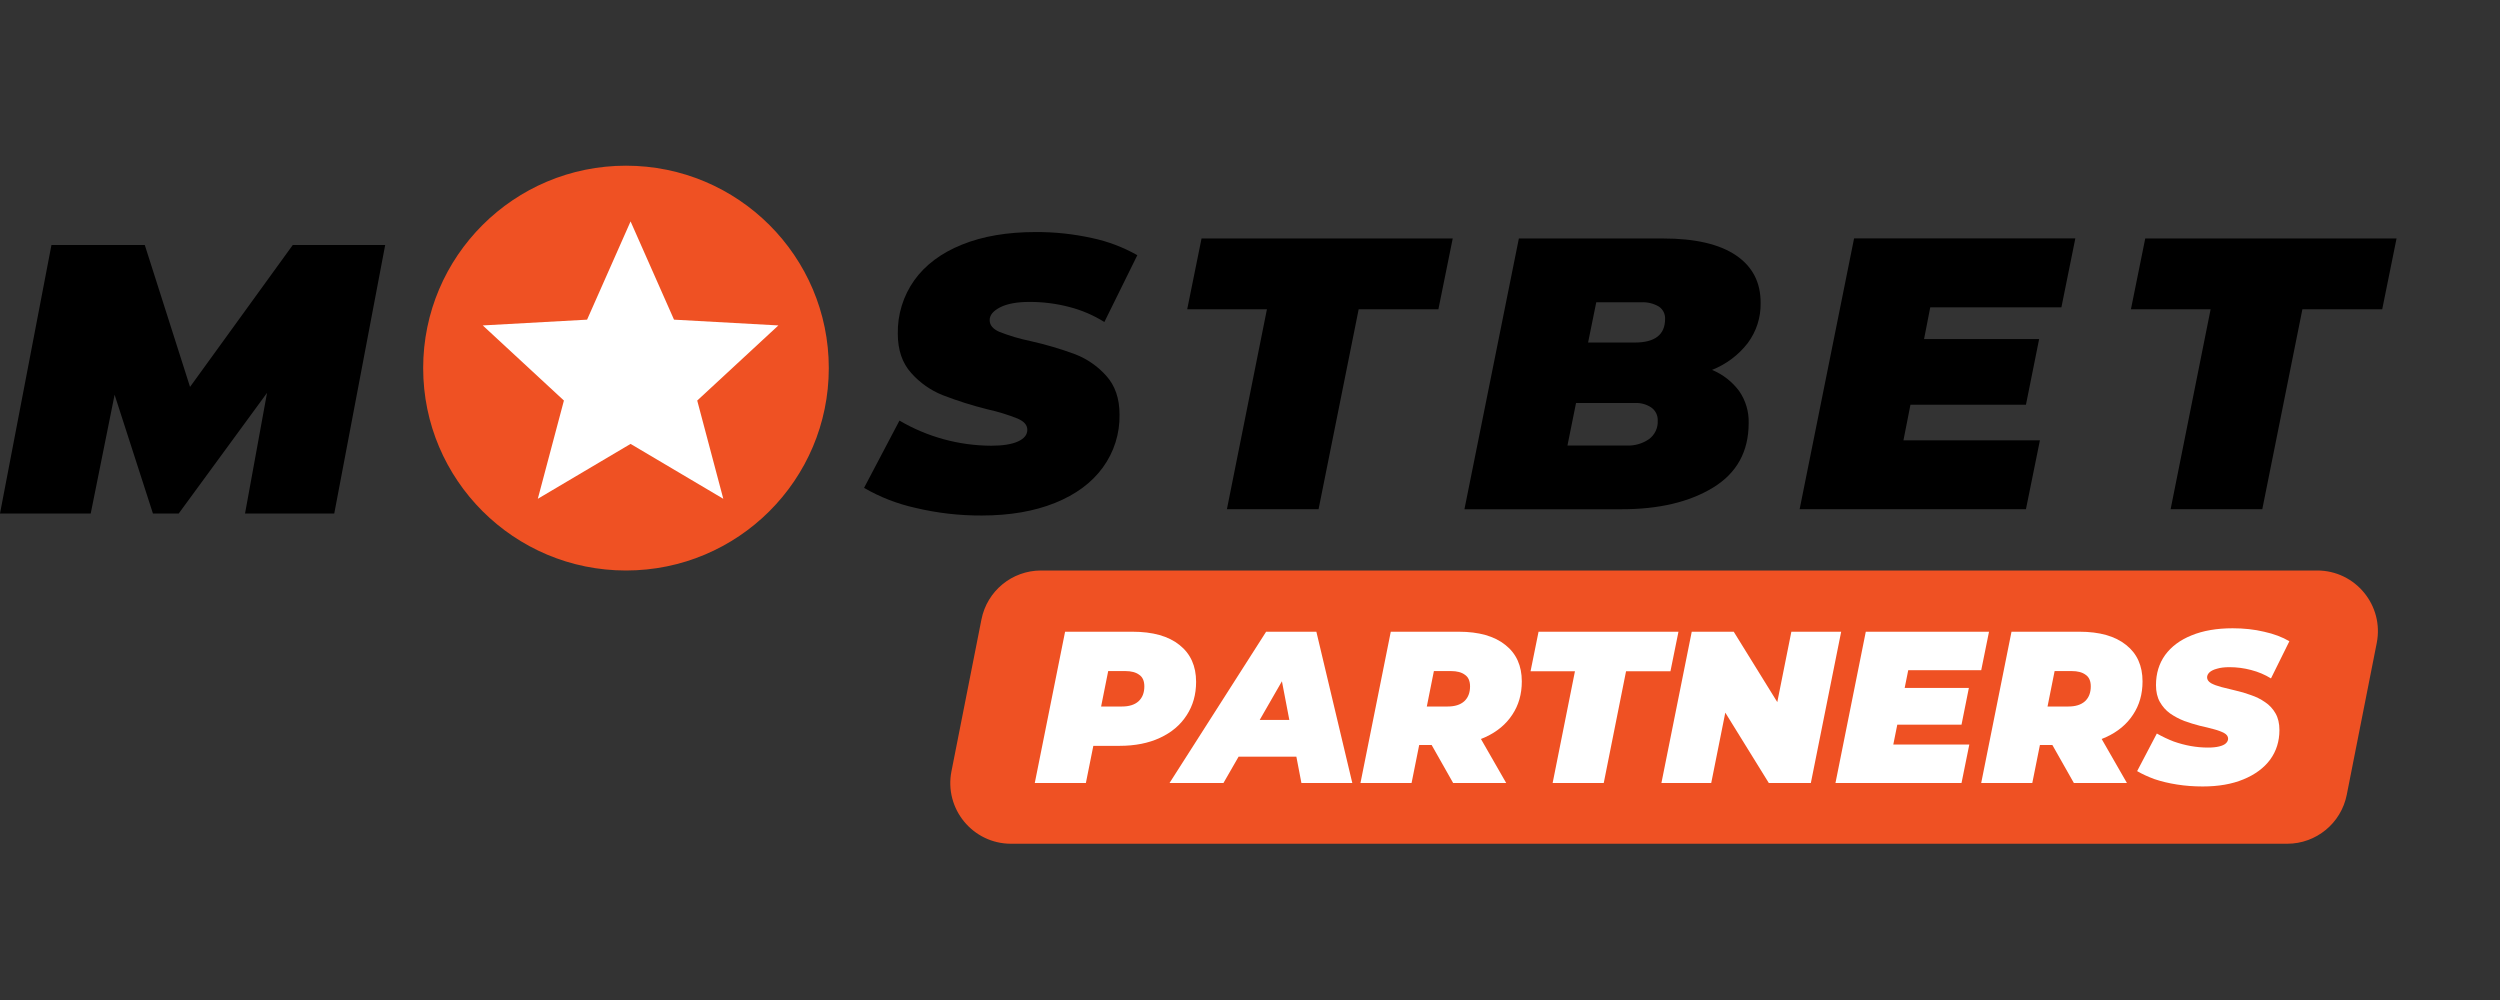 <?xml version="1.0" encoding="UTF-8"?>
<svg xmlns="http://www.w3.org/2000/svg" width="145" height="58" viewBox="0 0 145 58" fill="none">
  <rect x="0" y="0" width="145" height="58" fill="#333333" stroke="none"/>
  <g clip-path="url(#clip0_106_4247)">
    <path d="M36.307 33.089C42.804 33.089 48.07 27.833 48.07 21.35C48.07 14.866 42.804 9.61 36.307 9.61C29.811 9.61 24.544 14.866 24.544 21.35C24.544 27.833 29.811 33.089 36.307 33.089Z" fill="#EF5123"></path>
    <path d="M36.573 12.842L34.051 18.54L28 18.875L32.707 23.232L31.193 28.93L36.573 25.746L41.951 28.93L40.439 23.232L45.146 18.875L39.093 18.54L36.573 12.842Z" fill="white"></path>
    <path d="M53.093 29.456C52.046 29.225 51.042 28.834 50.115 28.297L52.169 24.394C53.78 25.341 55.615 25.844 57.485 25.852C58.161 25.852 58.681 25.769 59.042 25.605C59.403 25.441 59.584 25.216 59.584 24.932C59.584 24.649 59.399 24.445 59.031 24.281C58.464 24.054 57.879 23.874 57.283 23.743C56.394 23.523 55.52 23.246 54.666 22.915C53.97 22.635 53.349 22.197 52.852 21.636C52.333 21.062 52.074 20.303 52.072 19.36C52.051 18.248 52.387 17.16 53.031 16.252C53.671 15.362 54.592 14.674 55.794 14.188C56.996 13.702 58.417 13.459 60.057 13.459C61.161 13.452 62.261 13.569 63.339 13.807C64.26 14.002 65.146 14.337 65.965 14.801L64.053 18.677C63.422 18.282 62.734 17.987 62.013 17.803C61.265 17.608 60.496 17.51 59.723 17.511C58.988 17.511 58.416 17.616 58.009 17.824C57.601 18.033 57.398 18.282 57.401 18.57C57.401 18.855 57.585 19.078 57.954 19.244C58.542 19.475 59.149 19.655 59.768 19.782C60.645 19.978 61.509 20.233 62.352 20.544C63.048 20.812 63.67 21.243 64.166 21.8C64.678 22.37 64.933 23.118 64.933 24.044C64.954 25.147 64.613 26.226 63.963 27.117C63.318 28.001 62.393 28.685 61.189 29.17C59.985 29.655 58.571 29.898 56.949 29.9C55.65 29.907 54.355 29.758 53.093 29.456Z" fill="black"></path>
    <path d="M73.482 17.937H68.858L69.689 13.832H84.258L83.427 17.937H78.803L76.477 29.533H71.161L73.482 17.937Z" fill="black"></path>
    <path d="M100.872 22.682C101.248 23.225 101.441 23.874 101.423 24.534C101.423 26.19 100.736 27.439 99.36 28.279C97.984 29.119 96.212 29.539 94.043 29.536H84.937L88.094 13.832H96.467C98.316 13.832 99.722 14.158 100.684 14.808C101.647 15.459 102.124 16.381 102.116 17.576C102.132 18.41 101.87 19.225 101.372 19.895C100.835 20.593 100.117 21.131 99.297 21.454C99.924 21.713 100.468 22.137 100.872 22.682ZM95.65 25.465C95.814 25.341 95.945 25.18 96.032 24.994C96.119 24.808 96.159 24.604 96.148 24.399C96.155 24.251 96.125 24.104 96.06 23.971C95.995 23.837 95.897 23.722 95.776 23.636C95.499 23.451 95.171 23.359 94.838 23.374H91.41L90.912 25.842H94.341C94.807 25.863 95.267 25.73 95.65 25.465ZM92.583 17.533L92.109 19.867H94.816C95.989 19.867 96.575 19.411 96.575 18.499C96.582 18.358 96.552 18.218 96.489 18.092C96.426 17.966 96.331 17.859 96.213 17.78C95.9 17.597 95.539 17.511 95.177 17.533H92.583Z" fill="black"></path>
    <path d="M111.955 17.825L111.595 19.665H118.27L117.505 23.475H110.806L110.4 25.539H118.315L117.505 29.533H104.379L107.536 13.829H120.369L119.561 17.825H111.955Z" fill="black"></path>
    <path d="M128.216 17.937H123.594L124.424 13.832H139L138.169 17.937H133.539L131.213 29.533H125.896L128.216 17.937Z" fill="black"></path>
    <path d="M0 29.783L2.984 14.209H8.397L11.022 22.44L16.981 14.209H22.341L19.387 29.783H14.212L15.488 22.786L10.366 29.783H8.87L6.647 22.895L5.262 29.783H0Z" fill="black"></path>
    <path d="M56.924 35.928C57.25 34.278 58.697 33.089 60.379 33.089H134.396C136.615 33.089 138.281 35.116 137.851 37.293L136.112 46.097C135.786 47.748 134.338 48.937 132.657 48.937H58.64C56.421 48.937 54.755 46.91 55.185 44.733L56.924 35.928Z" fill="#EF5123"></path>
    <path d="M60.017 45.415L61.775 36.64H65.681C66.862 36.64 67.771 36.895 68.407 37.405C69.052 37.914 69.374 38.629 69.374 39.548C69.374 40.284 69.19 40.931 68.822 41.491C68.462 42.051 67.947 42.486 67.277 42.795C66.615 43.104 65.832 43.259 64.928 43.259H62.089L63.672 41.968L62.981 45.415H60.017ZM63.596 42.319L62.554 40.977H65.079C65.489 40.977 65.807 40.877 66.033 40.676C66.259 40.468 66.372 40.179 66.372 39.812C66.372 39.494 66.272 39.268 66.071 39.135C65.878 38.992 65.61 38.922 65.267 38.922H62.968L64.551 37.543L63.596 42.319Z" fill="white"></path>
    <path d="M67.832 45.415L73.435 36.64H76.349L78.434 45.415H75.482L74.063 38.006H75.218L70.96 45.415H67.832ZM70.42 43.886L71.601 41.755H75.645L75.972 43.886H70.42Z" fill="white"></path>
    <path d="M78.907 45.415L80.665 36.64H84.609C85.773 36.64 86.674 36.895 87.31 37.405C87.947 37.906 88.265 38.612 88.265 39.523C88.265 40.259 88.081 40.902 87.712 41.454C87.352 42.005 86.837 42.436 86.167 42.745C85.505 43.054 84.723 43.209 83.818 43.209H80.98L82.562 41.968L81.871 45.415H78.907ZM84.283 45.415L82.474 42.218H85.526L87.36 45.415H84.283ZM82.487 42.319L81.444 40.977H83.969C84.379 40.977 84.698 40.877 84.924 40.676C85.15 40.468 85.263 40.179 85.263 39.812C85.263 39.494 85.162 39.268 84.961 39.135C84.769 38.992 84.501 38.922 84.157 38.922H81.859L83.441 37.543L82.487 42.319Z" fill="white"></path>
    <path d="M90.053 45.415L91.347 38.934H88.772L89.236 36.64H97.351L96.886 38.934H94.311L93.017 45.415H90.053Z" fill="white"></path>
    <path d="M96.362 45.415L98.121 36.64H100.557L103.861 41.98H102.831L103.899 36.64H106.788L105.029 45.415H102.592L99.289 40.075H100.319L99.251 45.415H96.362Z" fill="white"></path>
    <path d="M110.276 39.899H114.195L113.768 42.03H109.849L110.276 39.899ZM109.811 43.184H114.22L113.768 45.415H106.457L108.216 36.64H115.363L114.911 38.871H110.678L109.811 43.184Z" fill="white"></path>
    <path d="M114.909 45.415L116.667 36.64H120.612C121.775 36.64 122.676 36.895 123.312 37.405C123.949 37.906 124.267 38.612 124.267 39.523C124.267 40.259 124.083 40.902 123.714 41.454C123.354 42.005 122.839 42.436 122.169 42.745C121.508 43.054 120.725 43.209 119.82 43.209H116.981L118.564 41.968L117.873 45.415H114.909ZM120.285 45.415L118.476 42.218H121.528L123.362 45.415H120.285ZM118.489 42.319L117.446 40.977H119.971C120.381 40.977 120.699 40.877 120.926 40.676C121.152 40.468 121.265 40.179 121.265 39.812C121.265 39.494 121.164 39.268 120.963 39.135C120.771 38.992 120.503 38.922 120.159 38.922H117.861L119.443 37.543L118.489 42.319Z" fill="white"></path>
    <path d="M127.76 45.615C127.241 45.615 126.743 45.578 126.265 45.502C125.788 45.427 125.353 45.323 124.959 45.189C124.574 45.047 124.239 44.892 123.954 44.725L125.097 42.544C125.424 42.728 125.75 42.883 126.077 43.008C126.412 43.125 126.743 43.213 127.069 43.271C127.404 43.33 127.735 43.359 128.062 43.359C128.321 43.359 128.535 43.338 128.702 43.296C128.878 43.255 129.008 43.196 129.092 43.121C129.184 43.037 129.23 42.945 129.23 42.845C129.23 42.711 129.154 42.603 129.004 42.519C128.853 42.436 128.652 42.36 128.401 42.294C128.158 42.227 127.886 42.16 127.584 42.093C127.291 42.018 126.994 41.926 126.692 41.817C126.391 41.7 126.115 41.554 125.863 41.378C125.621 41.203 125.424 40.981 125.273 40.714C125.122 40.447 125.047 40.121 125.047 39.736C125.047 39.068 125.223 38.487 125.575 37.994C125.935 37.501 126.445 37.12 127.107 36.853C127.777 36.577 128.572 36.44 129.494 36.44C130.147 36.44 130.754 36.506 131.315 36.64C131.884 36.765 132.374 36.949 132.784 37.192L131.717 39.348C131.365 39.13 130.98 38.967 130.561 38.859C130.151 38.75 129.732 38.696 129.305 38.696C129.02 38.696 128.782 38.725 128.589 38.784C128.397 38.834 128.25 38.905 128.149 38.997C128.057 39.089 128.011 39.185 128.011 39.285C128.011 39.419 128.087 39.532 128.237 39.623C128.388 39.707 128.589 39.782 128.84 39.849C129.092 39.908 129.364 39.974 129.657 40.05C129.958 40.117 130.256 40.204 130.549 40.313C130.85 40.413 131.126 40.551 131.378 40.727C131.629 40.894 131.83 41.111 131.981 41.378C132.131 41.638 132.207 41.959 132.207 42.344C132.207 42.995 132.027 43.568 131.667 44.061C131.306 44.546 130.791 44.926 130.122 45.202C129.46 45.477 128.673 45.615 127.76 45.615Z" fill="white"></path>
  </g>
  <defs>
    <clipPath id="clip0_106_4247">
      <rect width="145" height="58" fill="white"></rect>
    </clipPath>
  </defs>
</svg>
